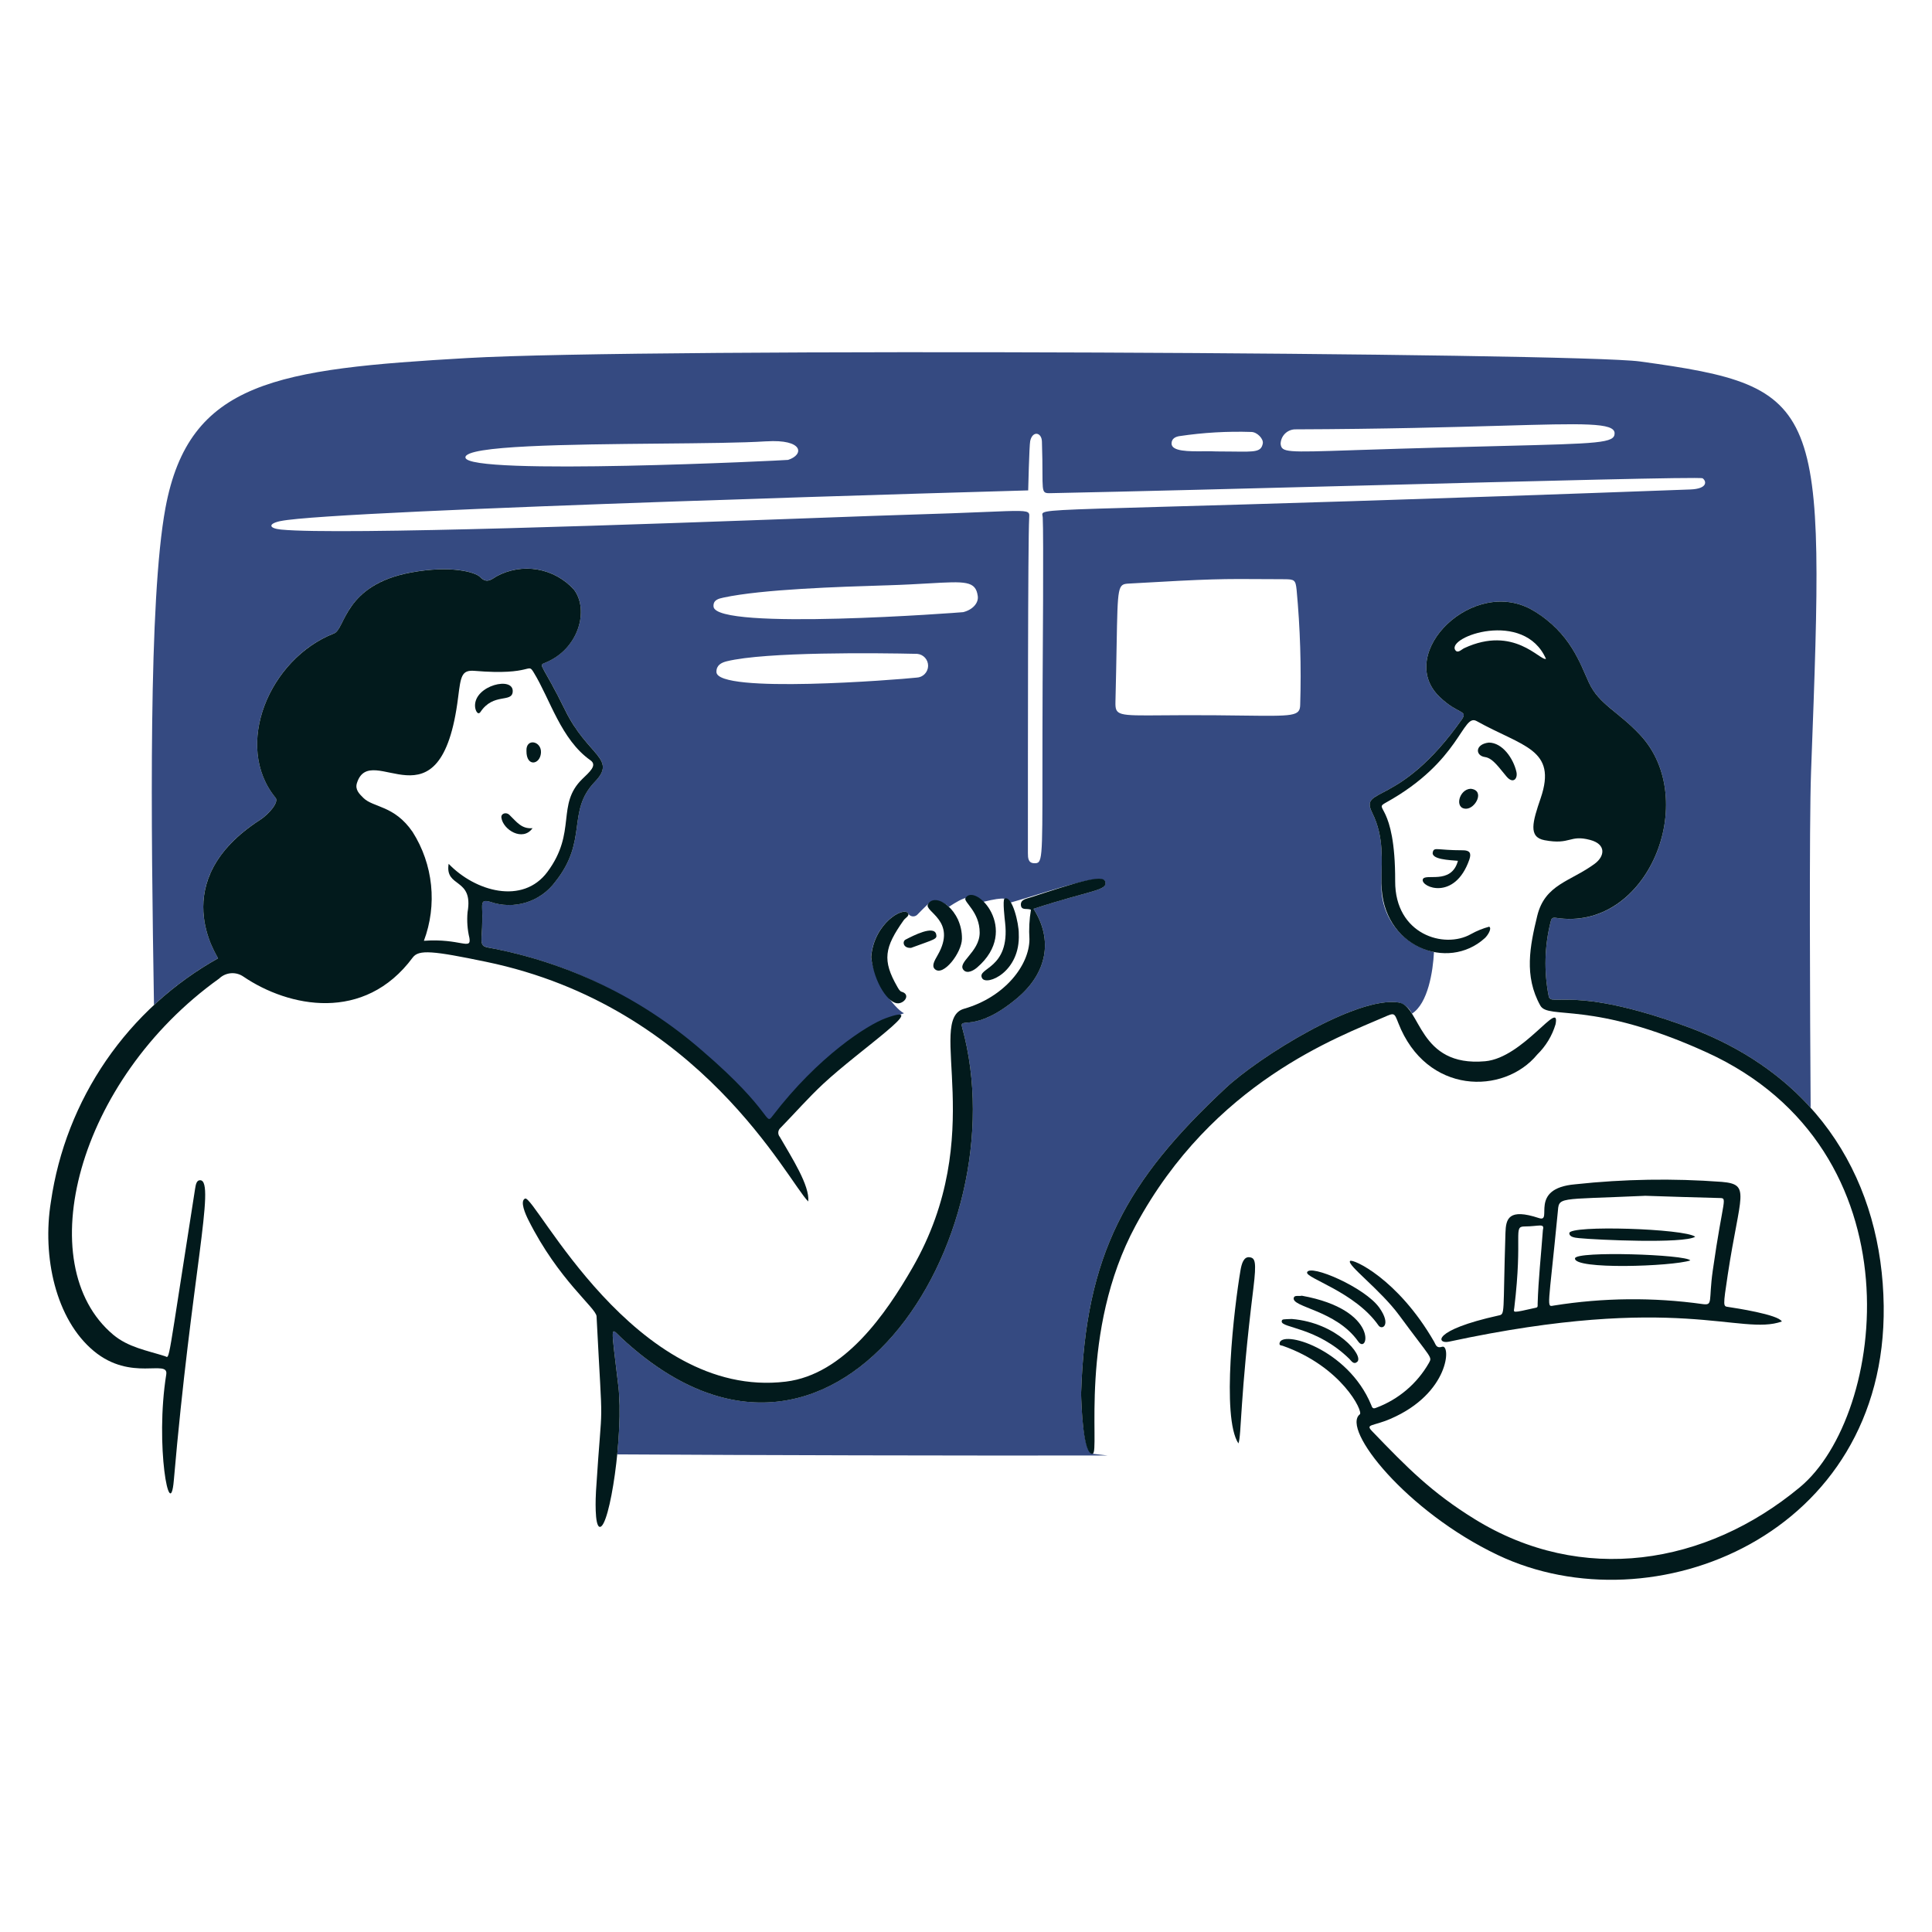 <?xml version="1.0" encoding="utf-8"?>
<svg xmlns="http://www.w3.org/2000/svg" width="117" height="117" viewBox="0 0 117 117" fill="none">
<path fill-rule="evenodd" clip-rule="evenodd" d="M109.676 46.742L109.689 46.392C110.511 24.381 110.546 23.43 99.315 21.89C95.474 21.363 39.301 21.046 28.296 21.683C16.777 22.349 11.448 23.07 10.02 30.759C8.984 36.349 9.145 49.793 9.325 60.86C10.497 59.77 11.799 58.821 13.205 58.033C13.206 58.029 13.189 57.999 13.159 57.946C12.786 57.289 10.401 53.092 15.754 49.645C16.285 49.302 16.903 48.572 16.69 48.313C14.098 45.155 16.314 39.879 20.227 38.358C20.424 38.282 20.557 38.016 20.738 37.657C21.2 36.739 21.97 35.209 24.887 34.667C27.351 34.209 28.803 34.659 29.07 34.937C29.437 35.318 29.699 35.144 30.045 34.913L30.054 34.907C30.814 34.49 31.693 34.342 32.548 34.488C33.403 34.634 34.183 35.065 34.762 35.71C35.682 36.93 35.066 39.323 32.981 40.148C32.742 40.243 32.746 40.251 33.086 40.848C33.311 41.246 33.685 41.904 34.233 43.021C34.763 44.102 35.36 44.782 35.809 45.294C36.509 46.09 36.851 46.48 36.027 47.339C35.184 48.216 35.069 49.075 34.943 50.014C34.81 51.007 34.664 52.09 33.638 53.384C33.199 53.985 32.578 54.428 31.867 54.649C31.157 54.87 30.394 54.858 29.691 54.613C29.297 54.503 29.179 54.546 29.197 54.979C29.226 55.675 29.197 56.163 29.176 56.509C29.138 57.142 29.129 57.298 29.553 57.378C38.595 59.069 43.169 64.339 45.256 66.744C46.04 67.647 46.473 68.146 46.661 67.901C48.459 65.554 52.602 62.077 54.745 61.362C54.126 61.052 52.915 59.346 52.753 57.959C52.911 55.912 54.72 54.875 54.989 55.305C55.014 55.353 55.05 55.396 55.094 55.428C55.138 55.461 55.189 55.483 55.243 55.492C55.297 55.501 55.353 55.497 55.405 55.481C55.458 55.465 55.506 55.437 55.545 55.399C55.732 55.204 55.947 54.989 56.192 54.755C56.512 54.449 57.031 54.532 57.469 54.912C58.352 54.339 58.825 54.106 59.527 54.62C60.903 54.277 61.025 54.419 61.189 54.661C61.661 54.53 62.224 54.357 62.808 54.178V54.177C64.683 53.601 66.788 52.954 66.922 53.382C67.037 53.746 66.661 53.85 65.427 54.19C64.755 54.375 63.828 54.63 62.589 55.035C63.786 56.915 63.414 58.921 61.594 60.446C59.969 61.809 59 61.891 58.549 61.929C58.279 61.952 58.194 61.959 58.265 62.217C61.779 74.916 50.482 92.972 37.626 81.014C37.558 80.951 37.497 80.89 37.443 80.837C37.306 80.7 37.213 80.608 37.16 80.627C37.052 80.666 37.114 81.179 37.304 82.751C37.345 83.095 37.393 83.491 37.447 83.943C37.578 85.053 37.526 86.602 37.378 88.076C46.314 88.129 57.284 88.155 67.084 88.144C66.784 88.11 66.481 88.075 66.173 88.04C65.575 87.971 65.485 84.998 65.471 84.401C65.736 75.959 68.203 71.52 74.209 65.908C76.242 64.008 82.145 60.315 84.705 60.709C84.879 60.758 85.041 60.843 85.18 60.959C85.318 61.076 85.43 61.22 85.507 61.384C86.481 60.77 86.783 58.806 86.84 57.652C85.905 57.45 85.073 56.923 84.491 56.164C83.908 55.405 83.614 54.464 83.661 53.509C83.66 53.265 83.665 53.021 83.669 52.776C83.692 51.627 83.716 50.461 83.102 49.225C82.752 48.518 83.019 48.377 83.748 47.993C84.683 47.499 86.378 46.605 88.504 43.6C88.751 43.252 88.656 43.201 88.32 43.021C88.063 42.884 87.663 42.671 87.168 42.19C84.458 39.558 89.269 34.801 92.885 36.993C94.841 38.178 95.524 39.744 96.024 40.889C96.094 41.049 96.16 41.2 96.225 41.341C96.601 42.15 97.173 42.616 97.864 43.18C98.308 43.542 98.8 43.943 99.321 44.5C102.995 48.425 99.798 56.487 94.209 55.581C93.999 55.547 93.949 55.649 93.908 55.811C93.534 57.288 93.493 58.829 93.787 60.324C93.831 60.555 94.007 60.552 94.487 60.543C95.429 60.527 97.543 60.49 102.134 62.166C105.297 63.32 107.784 65.015 109.651 67.083C109.613 61.426 109.557 49.943 109.676 46.742ZM43.211 36.735C43.177 36.327 43.526 36.252 43.805 36.191L43.81 36.19C46.171 35.68 50.908 35.534 53.483 35.454L53.722 35.447C54.728 35.416 55.554 35.369 56.231 35.33L56.232 35.33C58.471 35.202 59.085 35.167 59.213 36.098C59.272 36.522 58.895 36.931 58.329 37.071C58.27 37.085 43.338 38.217 43.211 36.735ZM55.51 41.035C54.34 41.163 43.421 42.026 43.387 40.698C43.377 40.288 43.676 40.129 44.014 40.046C46.373 39.467 53.114 39.541 55.544 39.597C55.727 39.612 55.897 39.697 56.02 39.833C56.143 39.97 56.209 40.148 56.205 40.332C56.2 40.516 56.126 40.691 55.997 40.822C55.868 40.952 55.694 41.029 55.51 41.035ZM67.621 39.129V39.129C67.687 35.443 67.688 35.379 68.37 35.34C73.424 35.05 73.838 35.052 77.018 35.073H77.019C77.257 35.074 77.509 35.076 77.78 35.077C78.391 35.081 78.458 35.12 78.521 35.717C78.738 38.034 78.811 40.362 78.738 42.688C78.724 43.378 78.336 43.373 75.241 43.334C74.765 43.328 74.226 43.321 73.614 43.316C72.275 43.304 71.23 43.313 70.415 43.319C67.663 43.342 67.53 43.343 67.551 42.49C67.585 41.124 67.605 40.02 67.621 39.129ZM78.408 26.001C83.87 25.982 87.949 25.866 90.919 25.782C95.914 25.64 97.768 25.587 97.779 26.235C97.789 26.837 96.846 26.86 90.891 27.009C88.694 27.064 85.815 27.135 82.051 27.259L81.889 27.265C77.902 27.397 77.613 27.406 77.553 26.878C77.558 26.651 77.65 26.434 77.808 26.271C77.967 26.109 78.181 26.012 78.408 26.001ZM71.433 26.41C72.873 26.195 74.329 26.111 75.784 26.159C76.135 26.165 76.53 26.582 76.473 26.861C76.371 27.369 76.031 27.364 74.686 27.346C74.391 27.342 74.049 27.338 73.65 27.338C73.442 27.324 73.175 27.326 72.891 27.329C72 27.337 70.935 27.347 70.948 26.851C70.957 26.563 71.173 26.451 71.433 26.409V26.41ZM46.401 26.728C48.67 26.583 48.71 27.538 47.725 27.851C47.647 27.875 28.267 28.824 28.186 27.707C28.13 26.975 34.482 26.916 39.964 26.864C42.564 26.84 44.968 26.818 46.401 26.726V26.728ZM16.993 31.555C20.258 30.868 62.266 29.698 62.266 29.698C62.266 29.698 62.33 26.97 62.388 26.707C62.526 26.073 63.08 26.166 63.098 26.739C63.126 27.565 63.129 28.174 63.13 28.622C63.133 29.422 63.135 29.713 63.274 29.814C63.353 29.872 63.477 29.869 63.671 29.865C63.694 29.864 63.717 29.864 63.742 29.863C68.515 29.767 75.69 29.581 82.613 29.401H82.613C93.085 29.129 102.978 28.872 103.109 28.965C103.357 29.144 103.418 29.603 102.36 29.642C85.333 30.271 75.674 30.543 70.204 30.696C63.992 30.871 63.184 30.894 63.124 31.117C63.115 31.15 63.123 31.188 63.132 31.231C63.139 31.262 63.146 31.296 63.147 31.333C63.206 32.337 63.146 40.428 63.141 41.187V41.188L63.14 41.244C63.13 43.533 63.13 45.348 63.129 46.787C63.128 52.2 63.128 52.29 62.622 52.275C62.262 52.264 62.249 51.947 62.249 51.666V50.729C62.249 46.077 62.246 32.772 62.326 31.371C62.327 31.358 62.327 31.346 62.328 31.334C62.335 31.229 62.34 31.149 62.307 31.09C62.202 30.898 61.708 30.919 59.614 31.006C58.53 31.05 57.017 31.113 54.908 31.174C53.935 31.201 51.989 31.273 49.465 31.365C39.521 31.729 20.62 32.42 17.015 32.07C16.271 31.995 16.216 31.716 16.993 31.553V31.555ZM58.048 55.681C58.033 55.687 58.026 55.69 58.022 55.687C58.018 55.685 58.017 55.678 58.012 55.666L58.06 55.676C58.056 55.678 58.051 55.679 58.048 55.681Z" fill="#354A81"/>
<path d="M48.947 72.762C47.702 71.53 42.443 60.949 29.445 58.248C26.212 57.576 25.361 57.494 24.995 57.986C22.058 61.951 17.478 61 14.742 59.143C14.522 58.99 14.255 58.917 13.986 58.938C13.718 58.96 13.466 59.073 13.273 59.26C4.653 65.426 1.8 76.581 6.856 80.829C7.766 81.593 8.912 81.786 9.993 82.13C10.3 82.228 10.09 82.941 11.814 71.995C11.858 71.722 11.905 71.459 12.134 71.474C13.057 71.535 11.595 77.283 10.526 89.654C10.292 92.362 9.381 87.532 10.068 83.233C10.219 82.282 7.945 83.697 5.68 81.816C3.376 79.902 2.542 76.104 3.084 72.77C3.528 69.702 4.671 66.778 6.426 64.222C8.181 61.668 10.501 59.551 13.205 58.036C13.224 57.977 9.971 53.376 15.754 49.648C16.286 49.305 16.904 48.575 16.69 48.316C14.098 45.157 16.314 39.886 20.227 38.361C20.925 38.089 20.83 35.423 24.887 34.67C27.351 34.212 28.803 34.663 29.07 34.94C29.44 35.325 29.704 35.144 30.054 34.91C30.814 34.493 31.693 34.345 32.548 34.491C33.403 34.637 34.183 35.067 34.762 35.713C35.682 36.93 35.068 39.328 32.981 40.151C32.583 40.308 32.86 40.226 34.233 43.024C35.588 45.786 37.381 45.931 36.027 47.342C34.296 49.145 35.637 50.868 33.638 53.387C33.199 53.987 32.578 54.431 31.867 54.652C31.157 54.873 30.394 54.861 29.691 54.615C29.297 54.506 29.179 54.548 29.197 54.982C29.278 56.948 28.898 57.257 29.553 57.381C34.354 58.259 38.83 60.413 42.512 63.617C46.9 67.385 46.298 68.218 46.8 67.562C49.56 63.959 52.533 62.068 53.621 61.668C56.534 60.599 52.11 63.533 49.84 65.65C48.938 66.492 48.129 67.42 47.27 68.3C47.231 68.333 47.198 68.373 47.175 68.419C47.151 68.464 47.137 68.514 47.133 68.565C47.128 68.616 47.134 68.667 47.15 68.716C47.165 68.765 47.191 68.81 47.224 68.849C47.961 70.128 49.045 71.803 48.947 72.762ZM27.17 52.312C28.775 53.986 31.66 54.812 33.154 52.797C34.948 50.378 33.669 48.727 35.263 47.176C35.682 46.767 36.195 46.349 35.757 46.042C33.975 44.789 33.315 42.346 32.324 40.729C31.927 40.081 32.317 40.926 28.738 40.626C27.943 40.56 27.905 40.966 27.743 42.235C26.703 50.571 22.455 44.734 21.614 47.426C21.491 47.818 21.759 48.076 22.006 48.321C22.61 48.918 23.878 48.761 24.99 50.386C25.605 51.357 25.986 52.457 26.104 53.6C26.223 54.743 26.074 55.898 25.671 56.974C27.874 56.813 28.552 57.574 28.428 56.807C28.305 56.294 28.267 55.765 28.315 55.24C28.688 53.118 26.927 53.795 27.17 52.312Z" fill="#021A1C"/>
<path d="M62.432 55.094C62.218 54.99 61.858 55.155 61.825 54.818C61.792 54.48 62.139 54.433 62.361 54.36C65.206 53.432 66.787 52.928 66.93 53.382C67.105 53.944 66.115 53.885 62.59 55.038C63.787 56.918 63.413 58.924 61.595 60.449C58.996 62.628 58.076 61.532 58.266 62.219C61.779 74.92 50.485 92.975 37.627 81.017C36.949 80.386 36.984 80.037 37.447 83.946C37.783 86.785 36.921 92.515 36.325 92.466C35.991 92.439 36.073 90.624 36.094 90.29C36.495 83.984 36.524 87.516 36.127 79.717C36.1 79.204 33.821 77.526 31.991 73.867C31.829 73.544 31.464 72.731 31.799 72.584C32.379 72.331 38.433 84.782 47.587 83.67C51.139 83.238 53.667 79.533 55.251 76.784C59.906 68.711 56.053 61.753 58.381 61.09C60.842 60.388 62.337 58.453 62.342 56.878C62.303 56.282 62.333 55.683 62.432 55.094Z" fill="#021A1C"/>
<path d="M52.758 57.961C52.916 55.913 54.718 54.879 54.994 55.306C55.094 55.461 54.828 55.585 54.728 55.725C53.558 57.379 53.419 58.154 54.343 59.762C54.409 59.879 54.494 60.03 54.599 60.059C55.135 60.206 54.82 60.739 54.388 60.761C53.824 60.787 52.947 59.572 52.758 57.961Z" fill="#021A1C"/>
<path d="M59.328 56.486C59.334 55.214 58.334 54.618 58.467 54.389C59.035 53.416 61.848 56.29 59.173 58.591C58.977 58.76 58.593 58.988 58.368 58.759C57.91 58.293 59.324 57.669 59.328 56.486Z" fill="#021A1C"/>
<path d="M58.255 56.854C58.243 57.696 57.128 59.149 56.621 58.696C56.407 58.505 56.572 58.209 56.786 57.838C57.988 55.75 55.941 55.212 56.197 54.758C56.632 53.986 58.28 55.092 58.255 56.854Z" fill="#021A1C"/>
<path d="M61.695 56.549C61.807 58.867 59.743 59.721 59.477 59.24C59.116 58.59 61.185 58.72 60.868 55.869C60.852 55.728 60.703 54.483 60.834 54.42C61.298 54.2 61.711 55.946 61.695 56.549Z" fill="#021A1C"/>
<path d="M55.177 57.401C54.69 57.437 54.63 57.011 54.84 56.902C55.315 56.655 56.553 56.019 56.693 56.573C56.771 56.884 56.619 56.868 55.177 57.401Z" fill="#021A1C"/>
<path d="M28.767 42.752C28.736 41.498 31.129 40.928 31.049 41.896C30.99 42.576 29.883 41.94 29.098 43.114C28.943 43.344 28.774 43.03 28.767 42.752Z" fill="#021A1C"/>
<path d="M32.25 50.154C31.657 50.989 30.462 50.249 30.364 49.518C30.329 49.252 30.66 49.167 30.843 49.342C31.298 49.783 31.584 50.209 32.25 50.154Z" fill="#021A1C"/>
<path d="M31.882 45.475C31.842 44.676 32.81 44.868 32.76 45.592C32.709 46.315 31.872 46.463 31.882 45.475Z" fill="#021A1C"/>
<path d="M114.075 79.087C114.25 92.951 100.116 98.656 90.692 94.165C85.178 91.538 81.2 86.539 82.351 85.649C82.566 85.483 81.251 82.755 77.676 81.499C77.601 81.472 77.474 81.493 77.486 81.359C77.561 80.501 81.619 81.652 83.035 85.075C83.094 85.223 83.121 85.347 83.34 85.253C84.69 84.75 85.821 83.788 86.535 82.537C86.741 82.151 86.711 82.338 84.735 79.654C83.599 78.11 81.558 76.606 81.757 76.364C81.889 76.201 84.641 77.417 86.851 81.257C86.95 81.433 86.987 81.671 87.336 81.559C87.867 81.389 87.804 84.375 84.204 85.924C83.115 86.392 82.665 86.228 83.099 86.678C85.223 88.886 86.696 90.385 89.303 91.995C95.783 95.995 103.302 94.803 109.005 90.06C114.212 85.731 116.337 69.633 103.334 63.721C96.368 60.552 93.769 61.775 93.279 60.894C92.284 59.106 92.649 57.294 93.094 55.463C93.562 53.545 95.105 53.391 96.573 52.309C97.189 51.855 97.284 51.127 96.296 50.865C95.034 50.531 95.13 51.179 93.537 50.882C92.534 50.695 92.814 49.764 93.303 48.334C94.318 45.355 92.217 45.225 89.421 43.667C88.551 43.182 88.468 46.088 83.94 48.599C83.11 49.059 84.506 48.548 84.49 53.367C84.479 56.588 87.459 57.489 89.079 56.568C89.428 56.374 89.799 56.223 90.184 56.119C90.365 56.224 90.093 56.654 89.92 56.811C87.673 58.858 83.684 57.337 83.661 53.51C83.653 52.121 83.845 50.723 83.102 49.225C82.302 47.611 84.724 48.949 88.504 43.601C88.939 42.985 88.309 43.299 87.168 42.19C84.459 39.558 89.27 34.803 92.885 36.994C95.115 38.344 95.69 40.188 96.225 41.342C96.841 42.668 97.989 43.075 99.321 44.501C102.994 48.426 99.8 56.472 94.208 55.581C93.998 55.548 93.949 55.649 93.908 55.811C93.534 57.288 93.493 58.829 93.787 60.324C93.918 61.009 95.206 59.637 102.133 62.166C110.322 65.154 113.98 71.764 114.075 79.087ZM93.623 39.901C92.295 36.889 87.586 38.566 88.131 39.37C88.28 39.59 88.505 39.33 88.675 39.25C91.687 37.85 93.26 40.031 93.623 39.901Z" fill="#021A1C"/>
<path d="M65.47 84.401C65.735 75.959 68.202 71.52 74.208 65.908C76.241 64.008 82.143 60.315 84.703 60.709C86.057 60.918 85.866 64.635 89.942 64.268C92.255 64.06 94.513 60.428 94.203 62.028C93.997 62.721 93.616 63.351 93.098 63.857C91.07 66.323 86.371 66.301 84.679 61.95C84.436 61.326 84.439 61.326 83.837 61.589C81.065 62.797 73.456 65.539 68.772 74.219C65.307 80.639 66.627 87.96 66.171 88.04C65.579 88.143 65.484 85.001 65.47 84.401Z" fill="#021A1C"/>
<path d="M107.907 80.028C105.404 80.921 101.633 78.264 87.744 81.251C87.004 81.41 86.682 80.566 90.745 79.666C91.165 79.573 91.009 79.676 91.169 74.66C91.196 73.808 91.351 73.156 93.198 73.766C94.083 74.059 92.513 71.966 95.403 71.719C98.346 71.401 101.313 71.353 104.265 71.573C106.051 71.726 105.373 72.315 104.632 77.189C104.334 79.152 104.356 79.102 104.659 79.148C105.087 79.213 107.693 79.607 107.907 80.028ZM99.605 72.418C94.176 72.664 94.429 72.448 94.332 73.456C93.764 79.328 93.63 79.142 94.098 79.063C97.083 78.585 100.123 78.555 103.117 78.975C103.754 79.059 103.461 78.799 103.722 76.953C104.359 72.464 104.655 72.566 104.1 72.55C102.61 72.515 101.127 72.463 99.605 72.415V72.418ZM93.437 74.482C93.55 74.054 93.203 74.269 92.337 74.273C91.596 74.273 92.239 74.749 91.703 79.204C91.667 79.5 91.522 79.531 93.033 79.19C93.145 79.165 93.115 79.047 93.118 78.96C93.161 77.477 93.327 76.003 93.437 74.479V74.482Z" fill="#021A1C"/>
<path d="M88.291 52.13C87.809 52.085 86.621 52.056 86.773 51.585C86.869 51.286 87.021 51.492 88.586 51.492C89.004 51.492 89.12 51.66 88.979 52.063C88.101 54.568 86.062 53.733 86.16 53.268C86.253 52.836 87.888 53.633 88.291 52.13Z" fill="#021A1C"/>
<path d="M90.164 44.97C90.991 44.977 91.647 45.934 91.832 46.741C91.927 47.156 91.635 47.492 91.24 47.033C90.826 46.556 90.421 45.916 89.937 45.848C89.329 45.766 89.314 45.066 90.164 44.97Z" fill="#021A1C"/>
<path d="M89.061 47.767C89.946 47.855 89.36 48.969 88.789 48.975C88.056 48.983 88.356 47.795 89.061 47.767Z" fill="#021A1C"/>
<path d="M74.997 87.412C73.947 85.82 74.745 79.156 75.121 76.94C75.194 76.505 75.325 76.093 75.672 76.138C76.009 76.182 76.101 76.392 75.906 77.994C75.075 84.728 75.191 86.919 74.997 87.412Z" fill="#021A1C"/>
<path d="M83.531 79.194C84.277 80.247 83.693 80.573 83.48 80.267C82.062 78.233 79.043 77.4 79.157 77.049C79.326 76.531 82.66 77.961 83.531 79.194Z" fill="#021A1C"/>
<path d="M78.837 78.467C83.576 79.325 82.847 82.081 82.254 81.241C80.895 79.315 78.175 79.172 78.351 78.586C78.401 78.418 78.642 78.515 78.837 78.467Z" fill="#021A1C"/>
<path d="M78.227 79.876C80.963 80.097 82.614 82.106 82.192 82.472C81.974 82.662 81.838 82.414 81.714 82.291C79.731 80.354 77.594 80.429 77.619 80.023C77.633 79.871 77.704 79.899 78.227 79.876Z" fill="#021A1C"/>
<path d="M102.66 74.896C101.968 75.326 96.722 75.089 95.622 74.98C95.359 74.954 95.034 74.912 95.037 74.677C95.04 74.178 102.034 74.402 102.66 74.896Z" fill="#021A1C"/>
<path d="M102.364 76.331C101.252 76.696 95.285 76.901 95.381 76.202C95.444 75.747 102.111 75.968 102.364 76.331Z" fill="#021A1C"/>
</svg>
